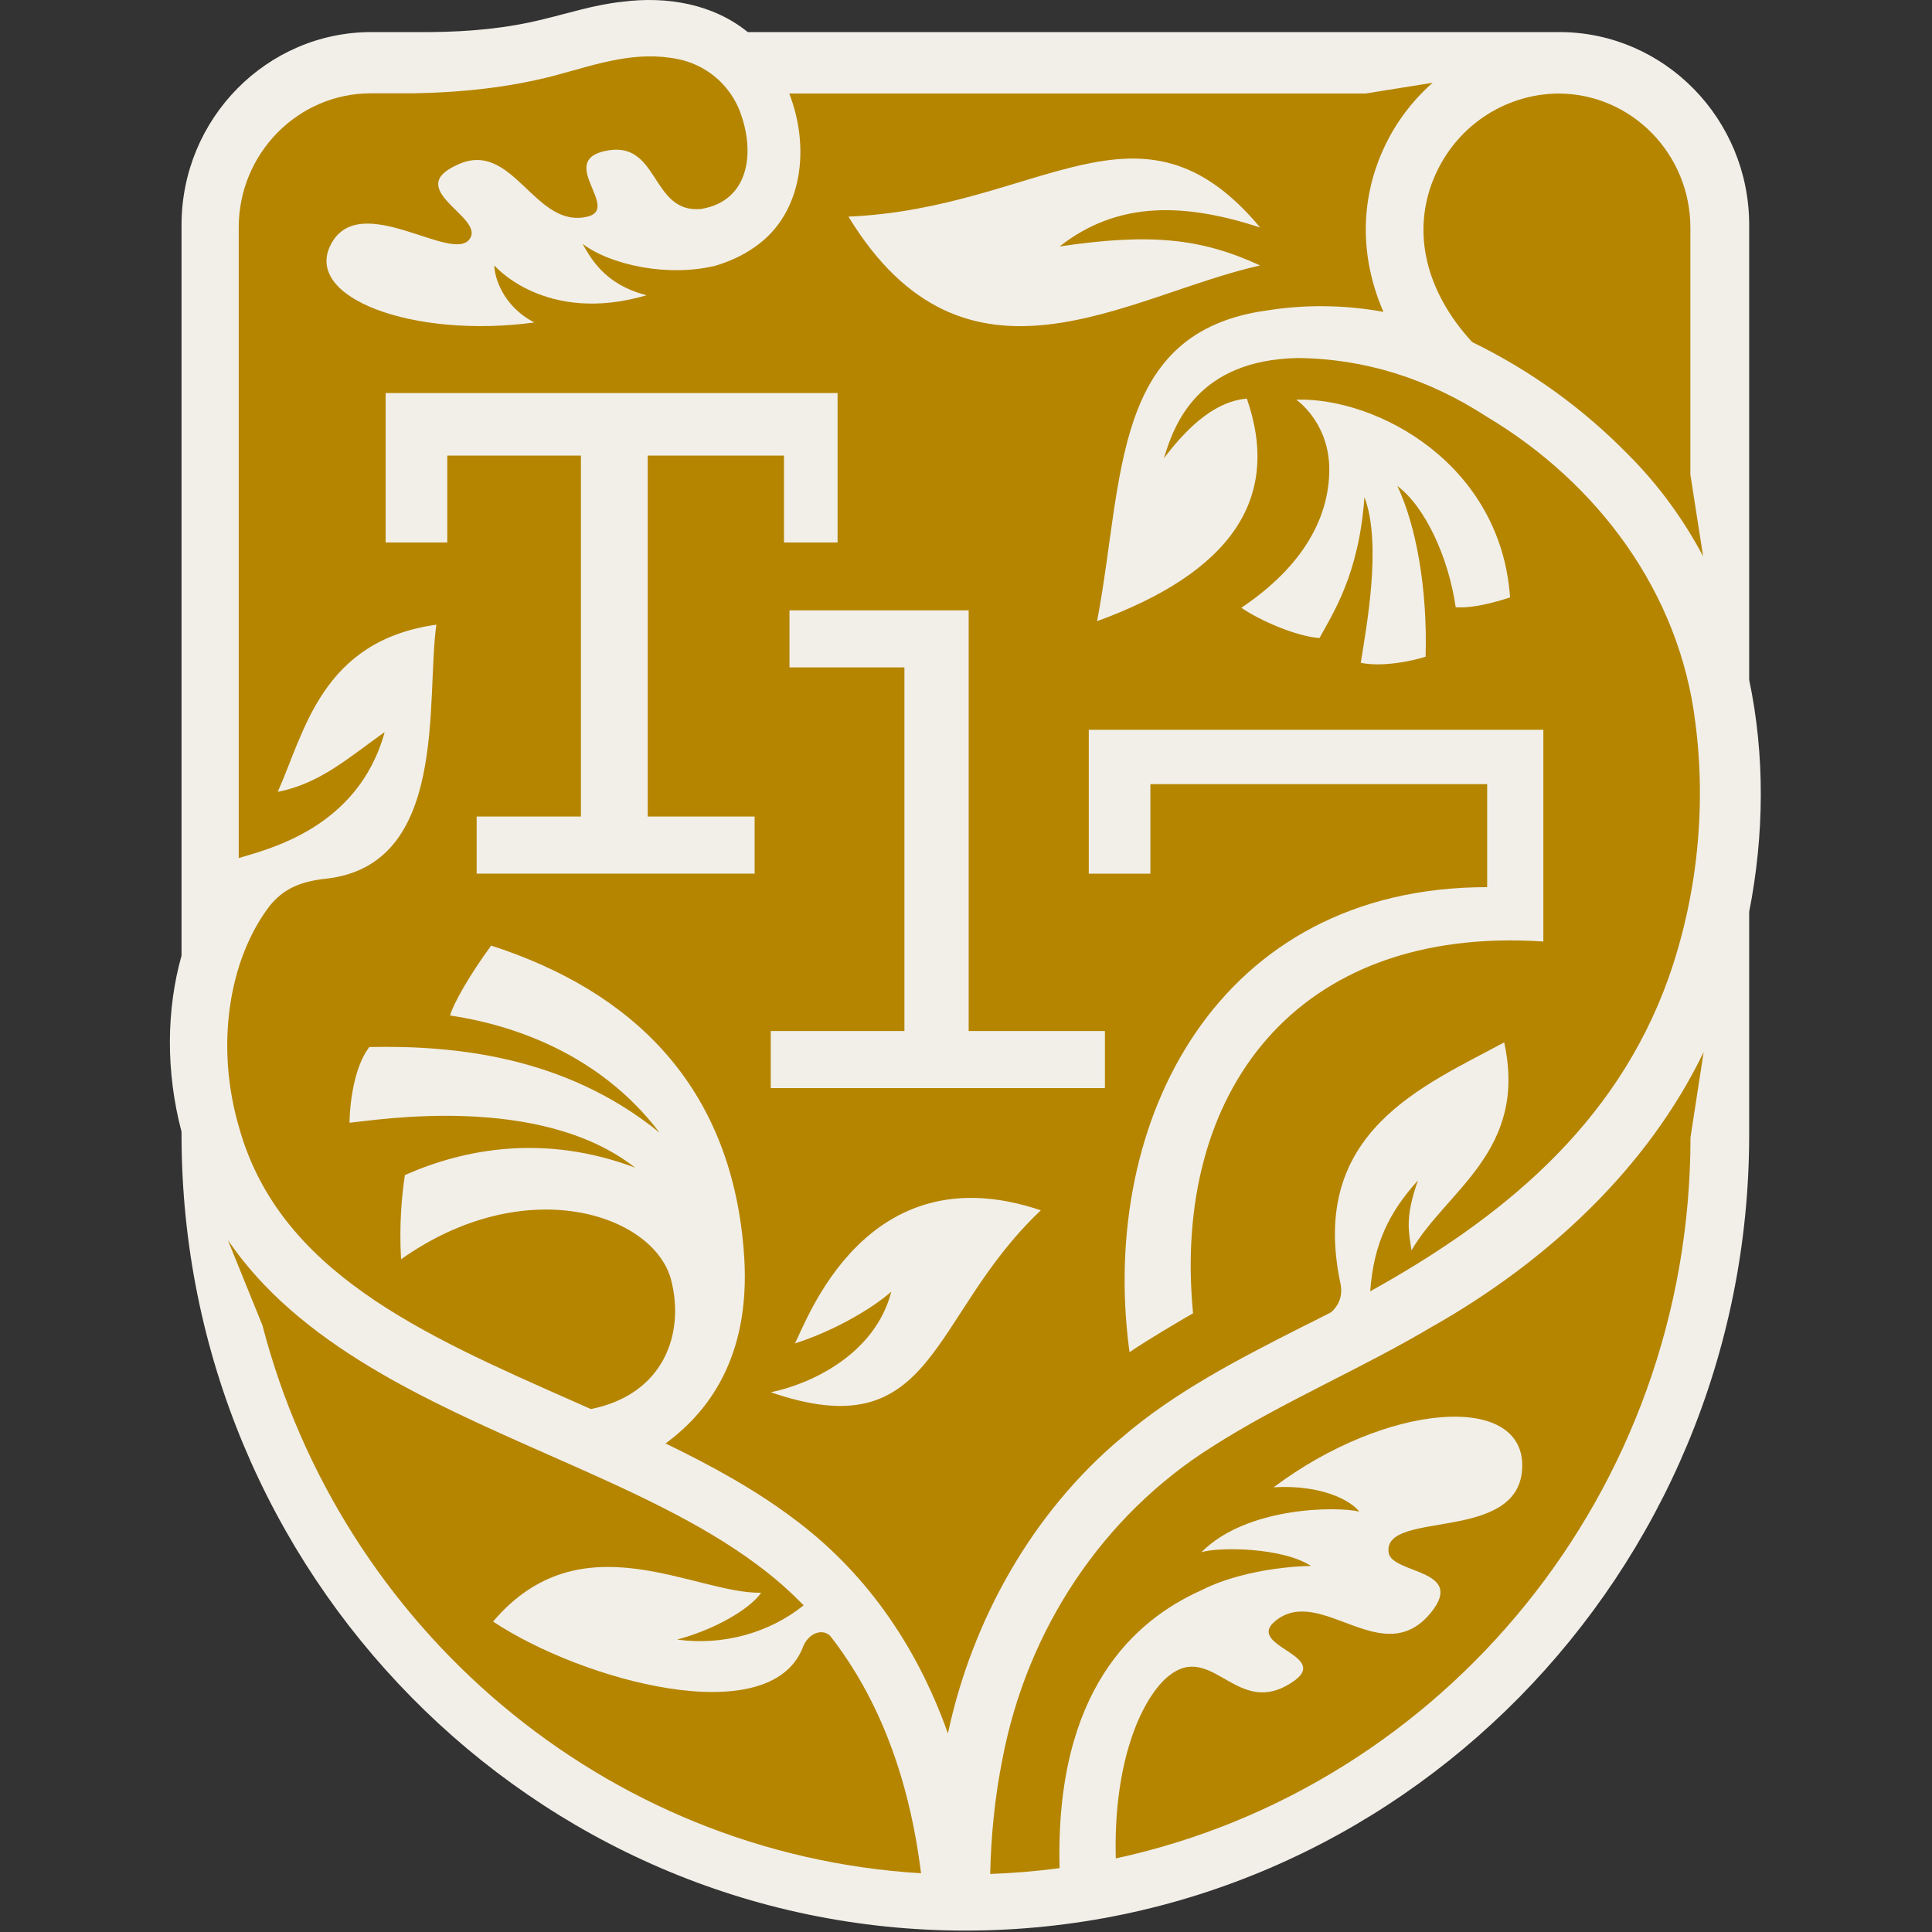 <svg width="580" height="580" viewBox="0 0 580 580" fill="none" xmlns="http://www.w3.org/2000/svg">
<rect x="0" y="0" width="580" height="580" fill="#333333" stroke="none"/>
<path d="M525.116 204.072V67.533C525.116 35.744 499.758 9.851 468.501 9.628C468.501 9.628 468.391 9.628 468.328 9.628C468.25 9.628 468.171 9.628 468.077 9.628H224.482C214.157 1.263 200.411 -1.223 186.806 0.53C178.443 1.406 170.064 4.131 163.05 5.788C151.987 8.545 140.815 9.517 129.485 9.628H111.534C80.088 9.628 54.496 35.601 54.496 67.549V286.881C49.929 303.166 49.741 321.681 54.496 339.766V340.627C54.496 472.385 160.052 579.574 289.806 579.574C419.559 579.574 525.116 472.385 525.116 340.627V273.735C529.65 250.711 529.886 226.762 525.116 204.088V204.072Z" fill="#F2EFE9"/>
<path d="M430.263 398.072C408.703 410.963 384.507 421.065 363.668 434.465C330.779 455.227 308.324 489.422 300.965 527.951C298.69 539.28 297.513 550.896 297.262 562.575C304.292 562.32 311.243 561.747 318.1 560.823C316.704 507.475 340.664 486.347 360.655 477.408C375.092 470.11 393.592 470.11 393.592 470.11C384.773 464.405 365.488 464.405 360.655 465.999C374.307 452.2 401.626 452.2 408.044 453.793C405.627 450.543 396.809 445.635 382.357 446.496C416.078 421.208 456.986 417.958 456.986 439.931C456.986 463.625 415.23 452.997 416.862 466.015C417.647 472.58 440.133 470.923 429.667 484.004C415.231 501.93 396.793 475.846 383.141 486.394C372.691 494.553 402.426 497.007 386.342 505.977C370.337 514.932 363.072 491.318 349.42 504.384C341.402 512.463 334.247 531.153 334.968 557.907C433.417 536.635 507.497 447.675 507.497 341.458L511.451 315.82C494.347 351.258 463.89 378.983 430.279 398.088L430.263 398.072Z" fill="#B58500"/>
<path d="M240.931 494.775C230.731 519.823 174.869 504.574 148.021 486.808C174.446 455.656 208.433 478.522 228.503 478.155C225.192 482.983 214.585 489.229 203.255 492.209C216.813 494.105 230.81 490.313 241.26 481.932C236.992 477.55 232.394 473.487 227.389 469.806C209.94 456.74 187.909 447.004 164.576 436.695C127.669 420.378 89.774 403.616 68.402 372.273L78.79 397.895C102.359 488.56 181.303 556.631 276.503 562.367C272.926 533.59 263.793 509.769 249.247 491.126C246.815 488.72 242.515 490.297 240.899 494.806L240.931 494.775Z" fill="#B58500"/>
<path d="M442 102.715C459.496 111.24 475.203 122.569 488.996 136.671C498.082 145.801 505.472 156.047 511.294 167.025L507.465 142.471V68.345C507.465 46.229 489.812 28.208 468.048 28.08C451.541 28.144 436.775 38.15 430.404 53.622C423.766 69.748 428.003 87.53 441.969 102.715H442Z" fill="#B58500"/>
<path d="M336.523 431.787C352.497 417.924 372.033 407.934 390.267 398.66C393.405 397.114 396.543 395.537 399.65 393.928C401.423 392.334 403.306 389.546 402.412 385.307C392.746 339.72 427.44 326.017 451.558 312.935C458.744 345.52 434.124 357.455 423.737 375.38C422.952 369.676 421.681 365.788 425.667 354.379C417.178 363.764 412.392 373.213 411.34 387.666C450.459 365.963 484.996 338.063 500.86 293.718C509.459 269.451 512.315 242.554 508.957 216.948C504.203 177.702 479.504 144.91 446.348 125.104C428.727 113.663 409.614 107.64 389.404 107.481C359.59 108.198 352.544 127.159 349.406 137.58C357.44 126.968 365.49 120.451 374.308 119.654C384.759 149.786 369.475 171.823 329.352 186.482C337.512 143.54 333.542 99.594 380.428 93.188C391.852 91.371 403.793 91.499 415.326 93.634C408.673 78.369 408.171 61.989 414.416 46.82C417.978 38.152 423.407 30.727 430.092 24.847L410.007 28.066H236.929C243.127 43.856 241.276 63.917 226.745 74.051C222.964 76.76 218.853 78.545 214.82 79.756C200.635 83.245 183.358 79.628 174.854 73.175C177.27 77.222 181.256 85.38 194.138 88.631C163.618 97.586 148.398 79.676 148.398 79.676C148.398 82.927 150.814 91.881 160.417 96.805C124.28 101.713 90.621 89.444 99.44 73.175C108.259 56.842 136.362 79.676 141.133 71.518C145.181 65.017 121.063 56.858 137.147 49.545C154.015 41.386 160.417 69.048 176.486 65.001C186.089 62.547 167.667 48.668 181.256 45.418C198.124 41.37 195.033 64.172 210.458 62.738C225.647 60.236 226.808 44.398 221.63 32.224C218.256 24.767 211.682 19.477 203.757 17.788C190.89 15.127 179.765 19.095 166.725 22.632C152.791 26.313 138.104 27.795 123.778 28.018H123.762H111.319C89.445 28.018 71.666 46.087 71.666 68.283V257.596C80.108 254.998 107.521 248.784 115.477 219.784C105.026 227.146 96.192 235.24 83.388 237.71C91.422 219.784 96.49 192.378 130.996 187.534C127.795 210.303 134.746 259.747 97.824 263.794C89.79 264.655 84.957 267.045 80.956 271.952C68.449 288.38 64.621 314.464 71.855 338.764C84 381.722 126.524 400.524 171.558 420.426C173.488 421.286 175.434 422.147 177.38 423.007C199.254 418.657 205.719 400.349 201.435 384.08C196.1 364.481 157.718 351.639 120.404 378.041C119.776 367.413 120.686 358.458 121.549 352.77C139.375 344.867 163.493 340.309 190.671 350.539C162.034 328.072 112.966 336.31 104.917 337.059C104.995 332.151 105.999 320.742 110.864 314.321C135.766 313.827 169.456 316.775 198.014 340.039C179.922 316.137 153.513 307.581 135.123 304.856C135.954 301.622 140.913 292.73 147.456 283.871C189.808 297.574 219.072 325.682 223.215 374.663C225.929 405.193 214.082 422.864 199.803 433.333C213.392 439.913 226.432 447.068 237.698 455.497C259.133 471.224 274.934 493.229 284.569 520.396C291.865 486.25 309.926 454.111 336.555 431.739L336.523 431.787ZM399.023 139.461C398.379 126.299 389.137 119.973 389.137 119.973C413.365 119.288 450.554 139.174 453.331 179.359C445.077 182.02 440.26 182.53 437.012 182.291C434.862 167.425 427.942 152.224 419.484 145.882C425.133 157.737 428.57 176.746 427.973 197.142C423.815 198.496 414.84 200.313 408.516 198.974C409.991 189.302 415.028 163.521 409.614 149.212C407.951 172.779 399.917 184.426 396.135 191.549C388.964 191.023 378.043 186.163 372.661 182.451C391.24 169.974 399.572 155.012 399.038 139.461H399.023ZM463.326 219.067V282.644C388.713 277.736 351.791 328.263 358.162 394.262C354.772 396.174 343.773 402.691 339.112 405.926L338.955 404.89C330.074 336.469 365.427 266.328 446.458 266.328V235.4H345.358V262.28H326.857V219.083H463.311L463.326 219.067ZM378.294 68.283C355.871 60.985 335.754 60.125 318.101 73.987C345.42 69.94 360.641 71.534 378.294 79.692C338.171 88.647 289.998 122.889 254.708 65.032C312.484 62.579 342.219 25.086 378.294 68.283ZM226.557 262.264H143.094V245.135H174.399V136.768H134.275V162.852H115.775V117.997H251.444V162.852H235.36V136.768H194.452V245.135H226.541V262.264H226.557ZM231.39 309.525H271.513V200.361H237.008V183.231H290.798V309.525H331.706V326.654H231.39V309.525ZM231.437 417.956C243.457 415.502 262.742 406.547 267.575 387.761C261.11 393.466 249.074 400.046 238.624 403.297C241.888 397.592 259.541 345.424 312.468 363.35C278.747 395.139 281.164 435.085 231.422 417.972L231.437 417.956Z" fill="#B58500"/>
</svg>
